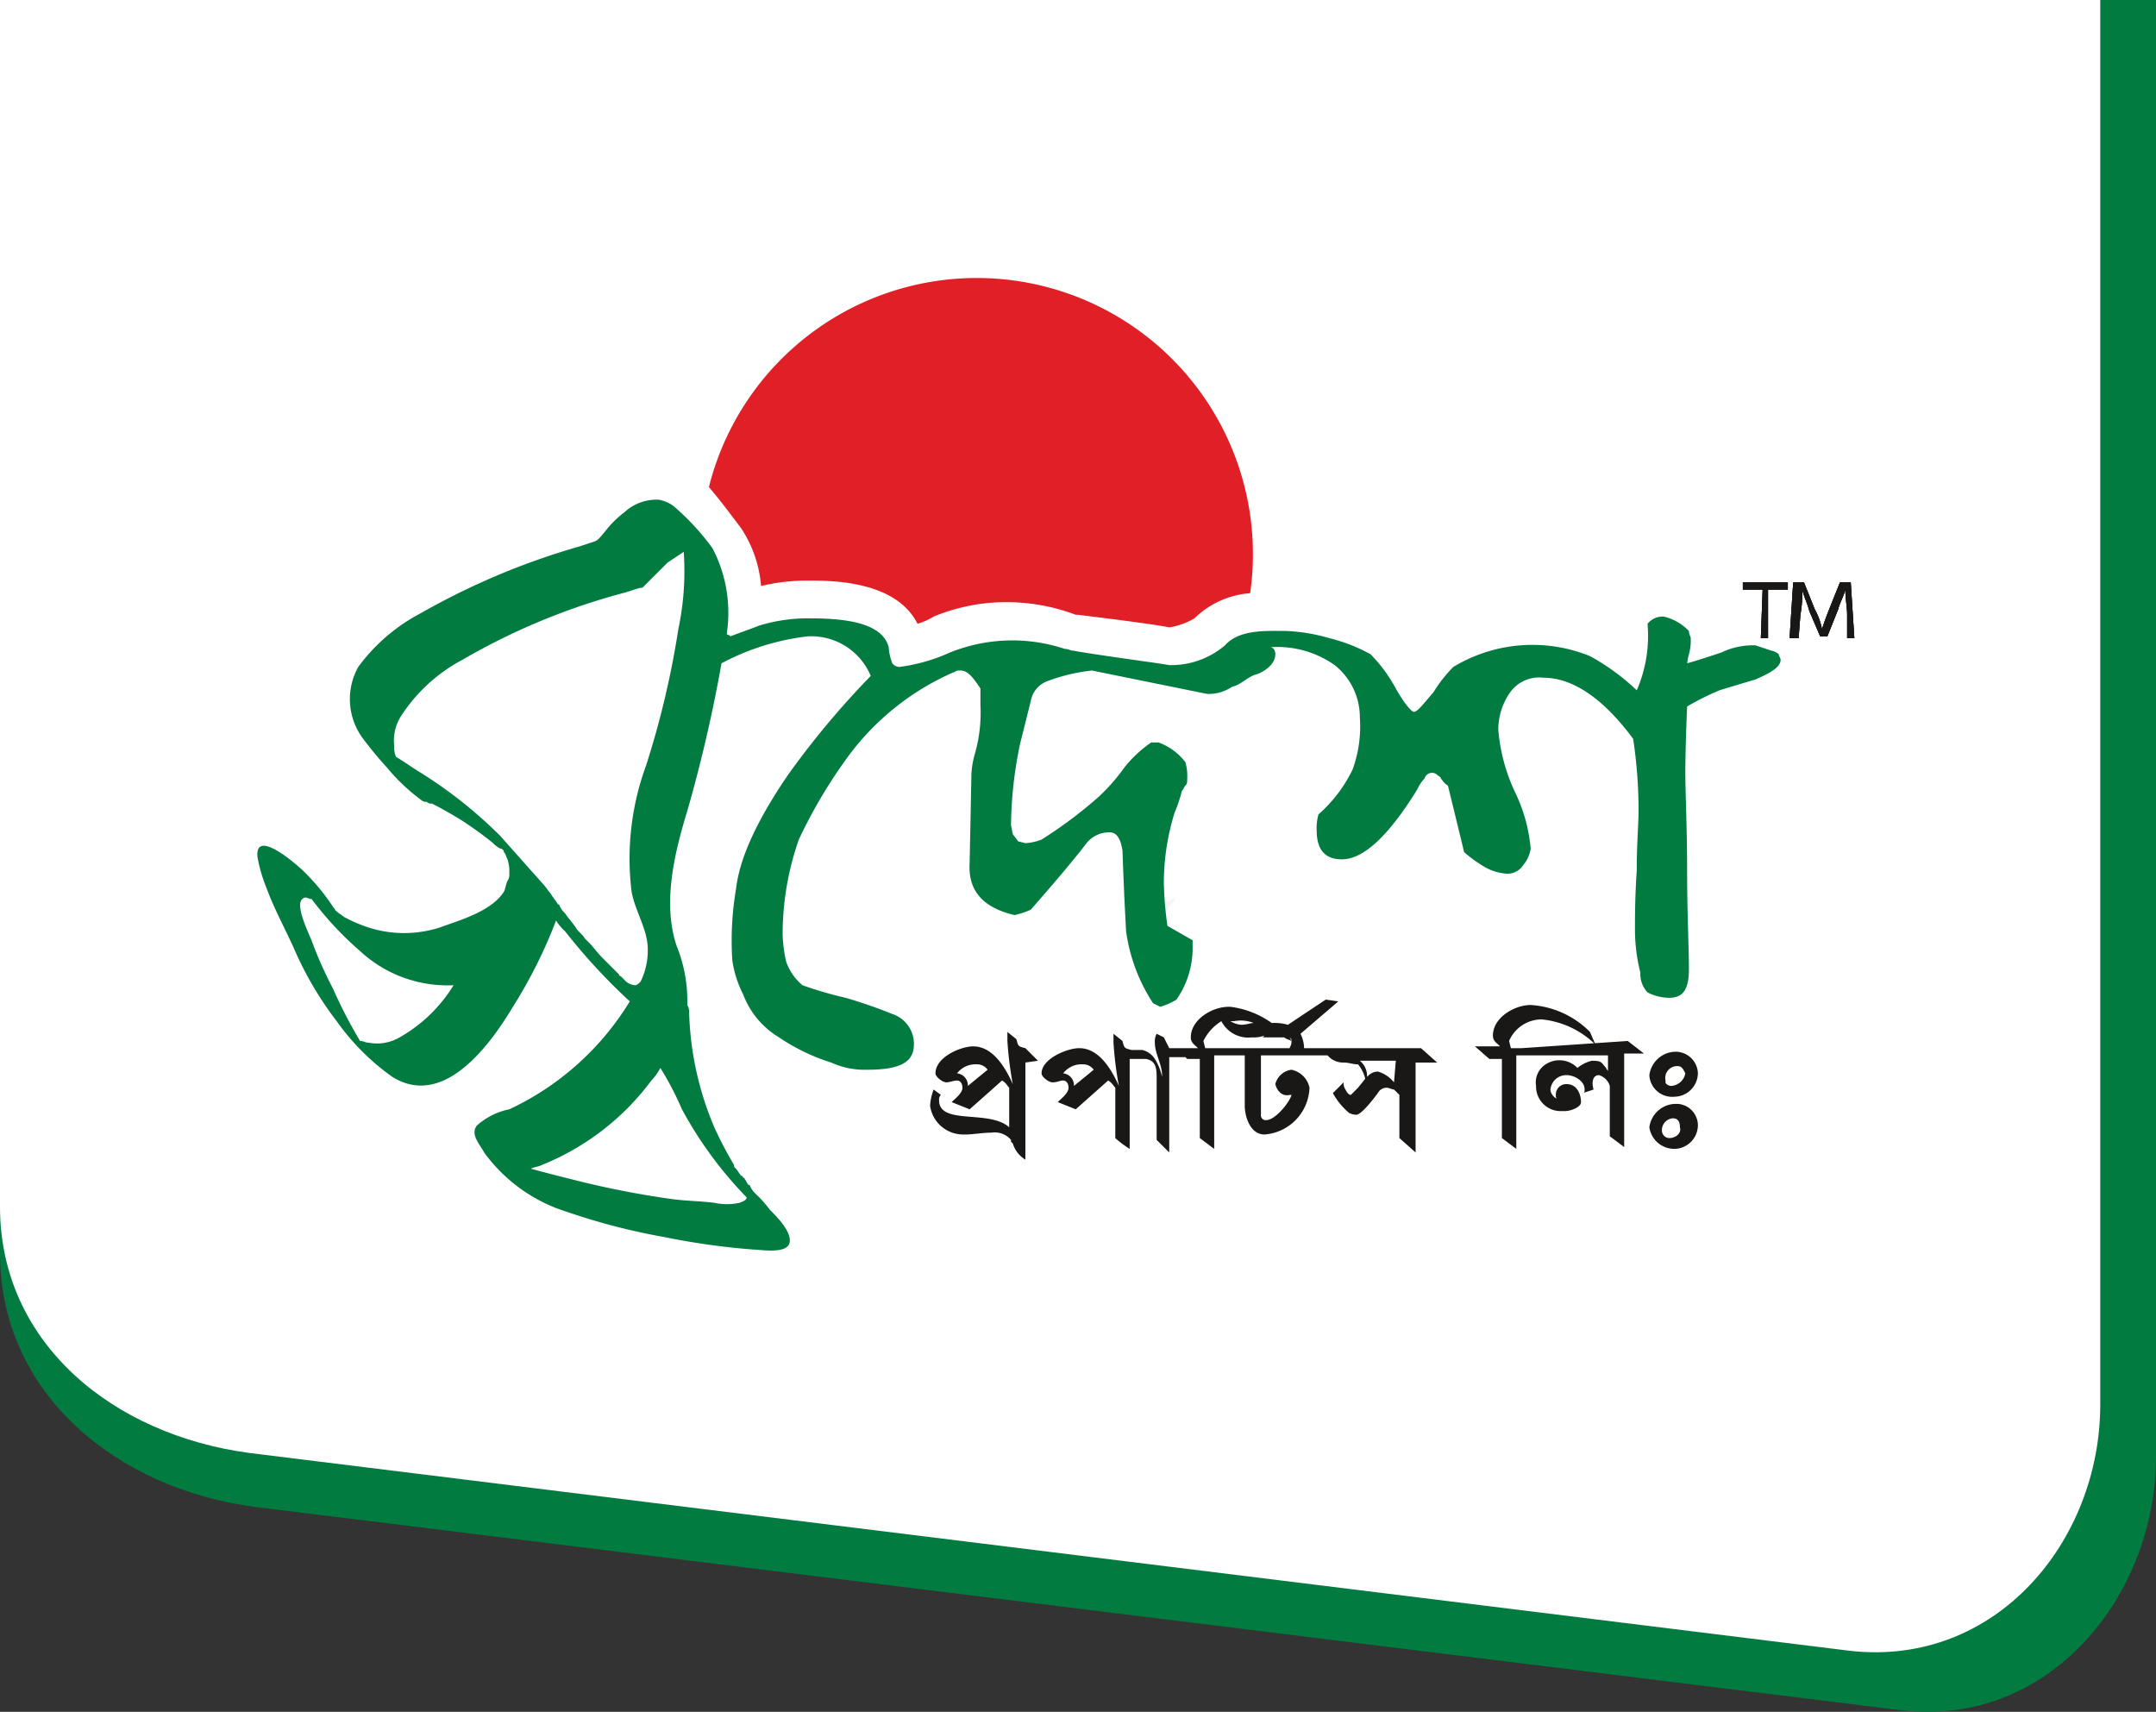 <svg xmlns="http://www.w3.org/2000/svg" width="119.9" height="95.192" viewBox="0 0 119.9 95.192"><rect x="0" y="0" width="119.9" height="95.192" fill="#333333" stroke="none"/><g transform="translate(-455 77)"><g transform="translate(454.9 -77.1)"><path d="M.1.1V69.8c0,7.8,6.5,13.1,14.2,14.1l91.5,11.3c8.2,1,14.2-6.3,14.2-14.1V.1Z" fill="#017b3f"/><path d="M.1.1V67.2C.1,74.8,6.4,79.9,14,80.9l89,11c8.1.9,13.9-6.1,13.9-13.7V.1Z" fill="#fff"/><g transform="translate(14.524 19.386)"><g transform="translate(0 -4)"><path d="M50.1,35.6a6.034,6.034,0,0,0,.8-.8c.1-.3-.1-.1-.1-.1l-.8.4.1.5Z" fill="#f7f6f6"/><path d="M83.6,17.5H82.5v-.4H85v.4H83.9v2.7h-.4Z" fill="#1a1717"/><path d="M83.6,17.5H82.5v-.4H85v.4H83.9v2.7h-.4Z" fill="#1a1717"/><path d="M88.3,18.9c0-.4-.1-.9-.1-1.4h0c-.1.4-.3.7-.4,1.1l-.6,1.5h-.4l-.6-1.4c-.1-.4-.3-.8-.4-1.2h0a6.6,6.6,0,0,1-.1,1.4l-.1,1.3h-.5l.2-3.1h.6l.6,1.5a3.582,3.582,0,0,1,.4,1.1h0c.1-.3.2-.6.4-1.1l.6-1.5h.6l.2,3.1h-.4Z" fill="#1a1717"/><path d="M88.3,18.9c0-.4-.1-.9-.1-1.4h0c-.1.4-.3.7-.4,1.1l-.6,1.5h-.4l-.6-1.4c-.1-.4-.3-.8-.4-1.2h0a6.6,6.6,0,0,1-.1,1.4l-.1,1.3h-.5l.2-3.1h.6l.6,1.5a3.582,3.582,0,0,1,.4,1.1h0c.1-.3.2-.6.4-1.1l.6-1.5h.6l.2,3.1h-.4Z" fill="#1a1717"/><path d="M43.3,43.7l-.7-.7c-.4-.1-.4-.1-.5-.5l-.5-.4v.5a19.67,19.67,0,0,0,.3,2.4c-.4-.9-1.1-2.1-2.2-2.1-.7,0-2.1.6-2.1,1.5,0,.2.4.5.6.5s.4-.1.6-.1.3.2.3.4c0,.3-.4.6-.6.8l1,.4,1.8-1.6c.2.1.3.3.4.4v2.2c-1.1-1-3.9-.1-3.9-1.5a.367.367,0,0,1,.1-.3l-.4-.3a2.92,2.92,0,0,0-.2.9,1.858,1.858,0,0,0,1.9,1.6h.1c.4,0,.9-.1,1.4-.1a1.19,1.19,0,0,1,1.1.4v.1l.1.1a1.6,1.6,0,0,0,.7.9V43.8l.7-.1Zm-3.9,1.4a.669.669,0,0,0-.6-.7,1.29,1.29,0,0,1,1.1-.5.713.713,0,0,1,.6.3Z" fill="#1a1717"/><path d="M70.2,43h-.6l-.1-.4a1.975,1.975,0,0,1,1.8-1.2,4.942,4.942,0,0,1,3,1.4l-.3-.7a5.068,5.068,0,0,0-3.3-1.5c-.9,0-2.1.7-2.1,1.7,0,.3.2.4.4.6H67.6l.8.7h.7V48l.8.6V43.4H75v.9c0-.1-.1-.1-.1-.2-.3-.3-.2-.4-.8-.4a2.01,2.01,0,0,0-.8.4,1.39,1.39,0,0,0-1.9-.1,1.19,1.19,0,0,0-.4,1.1,1.367,1.367,0,0,0,1.4,1.4h.2c.3,0,.9-.2.9-.5,0-.4-.2-1-.8-1a.576.576,0,0,0-.6.6c0,.1,0,.2.1.2-.2,0-.4-.3-.4-.5h0a.882.882,0,0,1,.9-.8c.4,0,1,.3,1,.8,0,.1,0,.2-.1.2l.6-.2c-.1-.3-.1-.8.3-.8a.9.9,0,0,1,.6.6v2.8l.8.6V43.3H77l-.9-.7-5.9.4Z" fill="#1a1717"/><path d="M78.7,45.7h0A1.324,1.324,0,0,0,80,44.4a1.24,1.24,0,0,0-1.3-1.2,1.493,1.493,0,0,0-1.4,1.3,1.272,1.272,0,0,0,1.4,1.2Zm.2-1.7c.2,0,.3.2.4.4h0a.849.849,0,0,1-.8.7c-.1,0-.3-.1-.3-.2v-.1a.66.66,0,0,1,.7-.8Z" fill="#1a1717"/><path d="M78.7,46.1a1.493,1.493,0,0,0-1.4,1.3,1.4,1.4,0,0,0,1.4,1.2A1.324,1.324,0,0,0,80,47.3a1.2,1.2,0,0,0-1.1-1.2ZM78.4,48a.42.42,0,0,1-.4-.4.661.661,0,0,1,.6-.7h0c.3,0,.4.2.4.5.1.3-.2.6-.6.6Z" fill="#1a1717"/><path d="M58.1,43h0a1.884,1.884,0,0,0-.2-.8L60,40.4l-.7-.1h0l-2.1,1.4a2.769,2.769,0,0,0-.9-.1,5.048,5.048,0,0,0-2.3-.9h-.1c-.9,0-2.1.7-2.1,1.7,0,.3.2.4.4.6H50.6l-.3-.6-.4-.2a.9.9,0,0,0-.1.5c0,.6.4,1.2.4,1.8v.1a3,3,0,0,0-.4-1,1.157,1.157,0,0,0-.7-.5h-.6c-.4-.1-.4-.1-.5-.5l-.5-.4v.5a19.67,19.67,0,0,0,.3,2.4c-.4-.9-1.1-2.1-2.2-2.1-.7,0-2.1.6-2.1,1.4,0,.2.4.5.6.5.3,0,.4-.1.6-.1s.3.2.3.4c0,.3-.4.6-.6.8l1,.4,1.8-1.6c.2.1.3.3.4.4V48a5.547,5.547,0,0,0,.8.6v-5h.9c.6.1.6.6.6,1.1v3.4l.7.7V43.5h.9l.1.1h.7V48l.8.6V43.4h1.7v2.8c0,.6.3,1.6,1.1,1.6a2.7,2.7,0,0,0,2.5-2.6,1.285,1.285,0,0,0-1-1h0a1.063,1.063,0,0,0-.9.8h0c.1.4.4.7.8.6h.1c-.1.4-.9,1.4-1.4,1.4h0a.265.265,0,0,1-.3-.3V43.4h3.7l.1.1a1.135,1.135,0,0,0,.8.3c.3,0,.5.1.8.1a2.01,2.01,0,0,1,.4.8l-.4.5-.4.4q-.15,0-.3-.3a.6.6,0,0,1-.1-.4l-.6.6a3.89,3.89,0,0,0,.9,1.1.9.9,0,0,0,.5.1H61q.3,0,1.2-1.2a.55.55,0,0,1,.5-.3c.1,0,.3.1.4.1l.3.3V48l.9.8v-5h1.2l-.9-.8ZM45.3,45.1a.669.669,0,0,0-.6-.7,1.29,1.29,0,0,1,1.1-.5.713.713,0,0,1,.6.3Zm10-3.5c-.2,0-.4.1-.7.1a1.421,1.421,0,0,1-.6-.2h.2A1.986,1.986,0,0,1,55.3,41.6Zm2,1.4H52.6l-.1-.4a2.66,2.66,0,0,1,1-1.1,1.682,1.682,0,0,0,1.7.9,1.7,1.7,0,0,0,.7-.1l-.1.1H57c.1.1.2.1.4.2l-.1-.2c.1.1.1.1.1.2,0,.3-.1.3-.1.4Zm5.8,1.9a1.8,1.8,0,0,0-.9-.6.764.764,0,0,0-.5.2l-.1.1a1.086,1.086,0,0,0-.4-.9h2l-.1,1.2Z" fill="#1a1717"/><path d="M83.6,17.5H82.5v-.4H85v.4H83.9v2.7h-.4Z" fill="#1a1717"/><path d="M88.3,18.9c0-.4-.1-.9-.1-1.4h0c-.1.4-.3.7-.4,1.1l-.6,1.5h-.4l-.6-1.4c-.1-.4-.3-.8-.4-1.2h0a6.6,6.6,0,0,1-.1,1.4l-.1,1.3h-.5l.2-3.1h.6l.6,1.5a3.582,3.582,0,0,1,.4,1.1h0c.1-.3.2-.6.4-1.1l.6-1.5h.6l.2,3.1h-.4Z" fill="#1a1717"/><path d="M38.4,21a9.849,9.849,0,0,1-2.8.8.52.52,0,0,1-.4-.2,2.92,2.92,0,0,1-.2-.9c-.3-1.1-1.7-1.6-4.3-1.6a9.246,9.246,0,0,0-2.9.4c-.5.2-1.1.4-1.6.6A.31.31,0,0,0,26,20v-.1a7.744,7.744,0,0,0-.8-4.7,13.726,13.726,0,0,0-2-2.2,1.905,1.905,0,0,0-1-.5,2.64,2.64,0,0,0-1.9.7,5.731,5.731,0,0,0-1.1,1.1c-.1.1-.3.4-.5.5l-.9.3A40.03,40.03,0,0,0,9,18.8a10.178,10.178,0,0,0-3.5,3,3.674,3.674,0,0,0,.2,3.9,20.948,20.948,0,0,0,1.4,1.7A10.708,10.708,0,0,0,9,29.2a.367.367,0,0,0,.3.1h0a.367.367,0,0,0,.3.1c.6.3,1.1.6,1.6.9A20.278,20.278,0,0,1,13,31.6a1.38,1.38,0,0,0,.4.3.215.215,0,0,1,.2.2c.1.1.1.2.2.4a2.2,2.2,0,0,1,.1.8.6.6,0,0,1-.1.4c-.1.2-.1.4-.2.6-.7,1.1-2.5,1.6-3.6,2a6.487,6.487,0,0,1-3.9,0,8.428,8.428,0,0,1-1.4-.6c-.1-.1-.3-.2-.4-.3l-.1-.1h0a.1.1,0,0,0-.1-.1c0,.1,0,.1.1.1a11.984,11.984,0,0,0-1.7-2.1c-.4-.4-2.8-2.5-2.6-.8a8.447,8.447,0,0,0,.5,1.7c.4,1.1,1,2.2,1.5,3.3a19.079,19.079,0,0,0,2.4,4.1,13.034,13.034,0,0,0,3.1,3.1c2.9,1.8,5.5-1.9,6.7-3.9a26.9,26.9,0,0,0,2.4-4.8,2.651,2.651,0,0,0,.5.6,33.278,33.278,0,0,0,3.6,3.9,15.574,15.574,0,0,1-6.7,6,3.839,3.839,0,0,0-1.8.9c-.4.5.2,1.1.4,1.5a8.982,8.982,0,0,0,4.6,3.3,35.772,35.772,0,0,0,5.4,1.4,40.127,40.127,0,0,0,5,.7c.4,0,2,.3,2-.5,0-.6-.7-1.3-1.1-1.7a6.47,6.47,0,0,0-.8-.9,1.38,1.38,0,0,1-.3-.4h0a.1.1,0,0,0-.1-.1c-.1-.1-.1-.2-.2-.3a.1.1,0,0,0-.1-.1h0a.1.1,0,0,0-.1-.1h0c-.1-.1-.2-.3-.3-.4s-.1-.1-.1-.2a21.161,21.161,0,0,1-1.1-2.1A17.511,17.511,0,0,1,23.9,41a.756.756,0,0,0-.1-.4v-.2a8.149,8.149,0,0,0-.6-3.1c-.8-2.4-.1-5.2.6-7.5a80.86,80.86,0,0,0,1.9-8.2,13.45,13.45,0,0,1,4.8-1.5A3.585,3.585,0,0,1,34,22.3a47.876,47.876,0,0,0-4.6,5.5c-1.7,2.5-2.7,4.6-2.9,6.4a17.023,17.023,0,0,0-.2,3.9,6.033,6.033,0,0,0,.6,1.9,4.751,4.751,0,0,0,2,2.4,11.079,11.079,0,0,0,2.9,1.4,4.477,4.477,0,0,0,2,.4c1.8,0,2.6-.4,2.6-1.4a1.743,1.743,0,0,0-1.2-1.7,26.719,26.719,0,0,0-2.6-.9,21.718,21.718,0,0,1-2.4-.7,3.045,3.045,0,0,1-.9-1.3,7.719,7.719,0,0,1-.2-1.5,15.951,15.951,0,0,1,.9-5.3,27.773,27.773,0,0,1,2.8-4.7,14.5,14.5,0,0,1,5.8-4.6c.1,0,.1-.1.3-.1H39c.4,0,.7.4,1.1,1v.9a8.306,8.306,0,0,1-.3,2.7,5.16,5.16,0,0,0-.2,1.1l-.1,5c-.1,1.6.8,2.5,2.5,2.9a4.649,4.649,0,0,0,.9-.3c1.4-1.6,2.5-2.9,3.1-3.7a1.612,1.612,0,0,1,1.3-.6c.4,0,.6.4.7,1,.1,2.9.2,4.4.2,4.5a9.744,9.744,0,0,0,1.5,4l.4.2a3.552,3.552,0,0,0,.9-.4,4.979,4.979,0,0,0,.9-2.9V37l-1.4-.8a19.419,19.419,0,0,1-.2-2.4,13.2,13.2,0,0,1,.6-3.9,7.865,7.865,0,0,0,.4-1.2c.1-.1.1-.2.2-.3s.1-.2.1-.4a2.769,2.769,0,0,0-.1-.9A3.269,3.269,0,0,0,50,26h-.4a6.73,6.73,0,0,0-1.5,1.4A10.7,10.7,0,0,1,46.7,29a24.282,24.282,0,0,1-3.2,2.4,2.92,2.92,0,0,1-.9.2l-.4-.1-.3-.4-.1-.5a22.973,22.973,0,0,1,.5-4.5l.6-2.4a1.441,1.441,0,0,1,.9-1.1,10.154,10.154,0,0,1,2.5-.6l6.4,1.3a2.3,2.3,0,0,0,1.4-.4c.5-.1.9-.6,1.4-.7.5-.2,1-.6,1-1.1,0-.2-.1-.4-.3-.4h.1a5.513,5.513,0,0,1,3.5,1,3.7,3.7,0,0,1,1.4,2.9,7.045,7.045,0,0,1-.4,2.9A7.9,7.9,0,0,1,58.9,30a2.769,2.769,0,0,0-.1.9c0,1.1.5,1.6,1.4,1.6q1.8,0,4.2-3.9a2.092,2.092,0,0,1,.4-.6.43.43,0,0,1,.7-.2c.1.1.2.1.2.2.1.1.2.3.4.4l.9,3.7a7.632,7.632,0,0,0,1.1.8,2.836,2.836,0,0,0,1.3.4,1.05,1.05,0,0,0,.9-.5,1.8,1.8,0,0,0,.4-.9,9.014,9.014,0,0,0-.9-3.2,10.079,10.079,0,0,1-.9-3.4,3.606,3.606,0,0,1,.6-2,1.983,1.983,0,0,1,1.9-.9c1.6,0,3.3,1.1,5,3.4a26.93,26.93,0,0,1,.3,4c0,.7-.1,1.8-.1,3.3-.1,1.5-.1,2.6-.1,3.3a9.862,9.862,0,0,0,.3,2.4,1.5,1.5,0,0,0,.4,1.1,2.663,2.663,0,0,0,1.2.3c.8,0,1.1-.5,1.1-1.6,0-1.2-.1-3.1-.1-5.5s-.1-4.3-.1-5.5c0,0,0-1.2.1-3.6a15.105,15.105,0,0,1,1.8-.9c1.3-.4,2-.6,2-.6.9-.4,1.4-.7,1.4-1.1,0-.1-.1-.2-.1-.3a.758.758,0,0,0-.4-.2l-.9-.3a4.058,4.058,0,0,0-1.9.4c-.6.2-1.2.4-1.9.6V22a2.769,2.769,0,0,1,.1-.9,2.769,2.769,0,0,0,.1-.9c0-.1-.1-.2-.1-.4a2.851,2.851,0,0,0-1.4-.8,1.086,1.086,0,0,0-.9.4,7.616,7.616,0,0,1-.6,3.7A12.419,12.419,0,0,0,74,21.2a8.5,8.5,0,0,0-7.6.6,7.551,7.551,0,0,0-1.1,1.4c-.6.7-.9,1.1-1.1,1.1-.1,0-.5-.4-1-1.3a8.467,8.467,0,0,0-1.4-1.9,9.172,9.172,0,0,0-2.3-.9,10.039,10.039,0,0,0-2.4-.4c-1.1,0-2.6-.1-3.4.8a4.617,4.617,0,0,1-3,1.1h-.1c-.5-.1-4.3-.6-5.3-.8-.2,0-.3-.1-.5-.1a9.282,9.282,0,0,0-6.4.2ZM23.5,46.4a22.141,22.141,0,0,0,3.6,4.9c0,.1-.1.2-.4.3a3.3,3.3,0,0,1-1.4,0c-.8-.1-1.5-.1-2.3-.2a50.411,50.411,0,0,1-5.6-1.1c-.8-.2-1.6-.4-2.3-.6.2-.1.4-.1.6-.2a14.18,14.18,0,0,0,6.1-4.7,3.039,3.039,0,0,0,.5-.7,17.1,17.1,0,0,1,1.2,2.3ZM13.4,31.2A25.074,25.074,0,0,0,9,27.7c-.5-.3-.9-.6-1.4-.9a1.268,1.268,0,0,1-.1-.6,2.543,2.543,0,0,1,.4-1.7,9.19,9.19,0,0,1,3.4-3.1,36.426,36.426,0,0,1,8.9-3.7c.4-.1.6-.2,1-.3.1,0,.1,0,.2-.1L22.7,16l.9-.6a15.6,15.6,0,0,1-.3,4.3,49.4,49.4,0,0,1-1.8,7.6,15.04,15.04,0,0,0-.8,7c.2,1.1.9,2.1.9,3.2a3.922,3.922,0,0,1-.4,1.8c-.1.1-.2.2-.3.2h0a.864.864,0,0,1-.6-.3l-.2-.2a.1.1,0,0,1-.1-.1l-.1-.1-.1-.1-.1-.1-.1-.1-.5-.5c-.3-.3-.5-.6-.8-.9h0l-.2-.2c-.1-.2-.4-.4-.5-.6-.2-.3-.4-.5-.6-.8a1.38,1.38,0,0,1-.3-.4h0a.1.1,0,0,0-.1-.1h0c-.1-.2-.3-.4-.4-.6-.1-.1-.3-.4-.4-.5h0l-2.4-2.7Zm-11,3.5c.1-.1.2-.1.4,0h.1a18.568,18.568,0,0,0,2.7,2.9,7.151,7.151,0,0,0,5.2,1.9,8.341,8.341,0,0,1-3,2.9,2.492,2.492,0,0,1-1.7.3c-.2,0-.3-.1-.5-.1a26.39,26.39,0,0,1-1.5-2.9A22.067,22.067,0,0,1,2.9,37c-.3-.7-.9-2-.5-2.3Z" fill="#017b3f"/><path d="M26.8,14.1a6.794,6.794,0,0,1,1.1,3.2,10.9,10.9,0,0,1,2.6-.3h.1c1.2,0,4.8,0,6,2.4a3.552,3.552,0,0,0,.9-.4,10.457,10.457,0,0,1,3.9-.8,10.879,10.879,0,0,1,4,.7h.1c3.3.4,4.6.6,5.1.7a3.942,3.942,0,0,0,1.4-.5,4.954,4.954,0,0,1,3.1-1.4A15.357,15.357,0,0,0,25,11.8c.6.7,1.2,1.5,1.8,2.3Z" fill="#e01f26"/></g></g></g></g></svg>